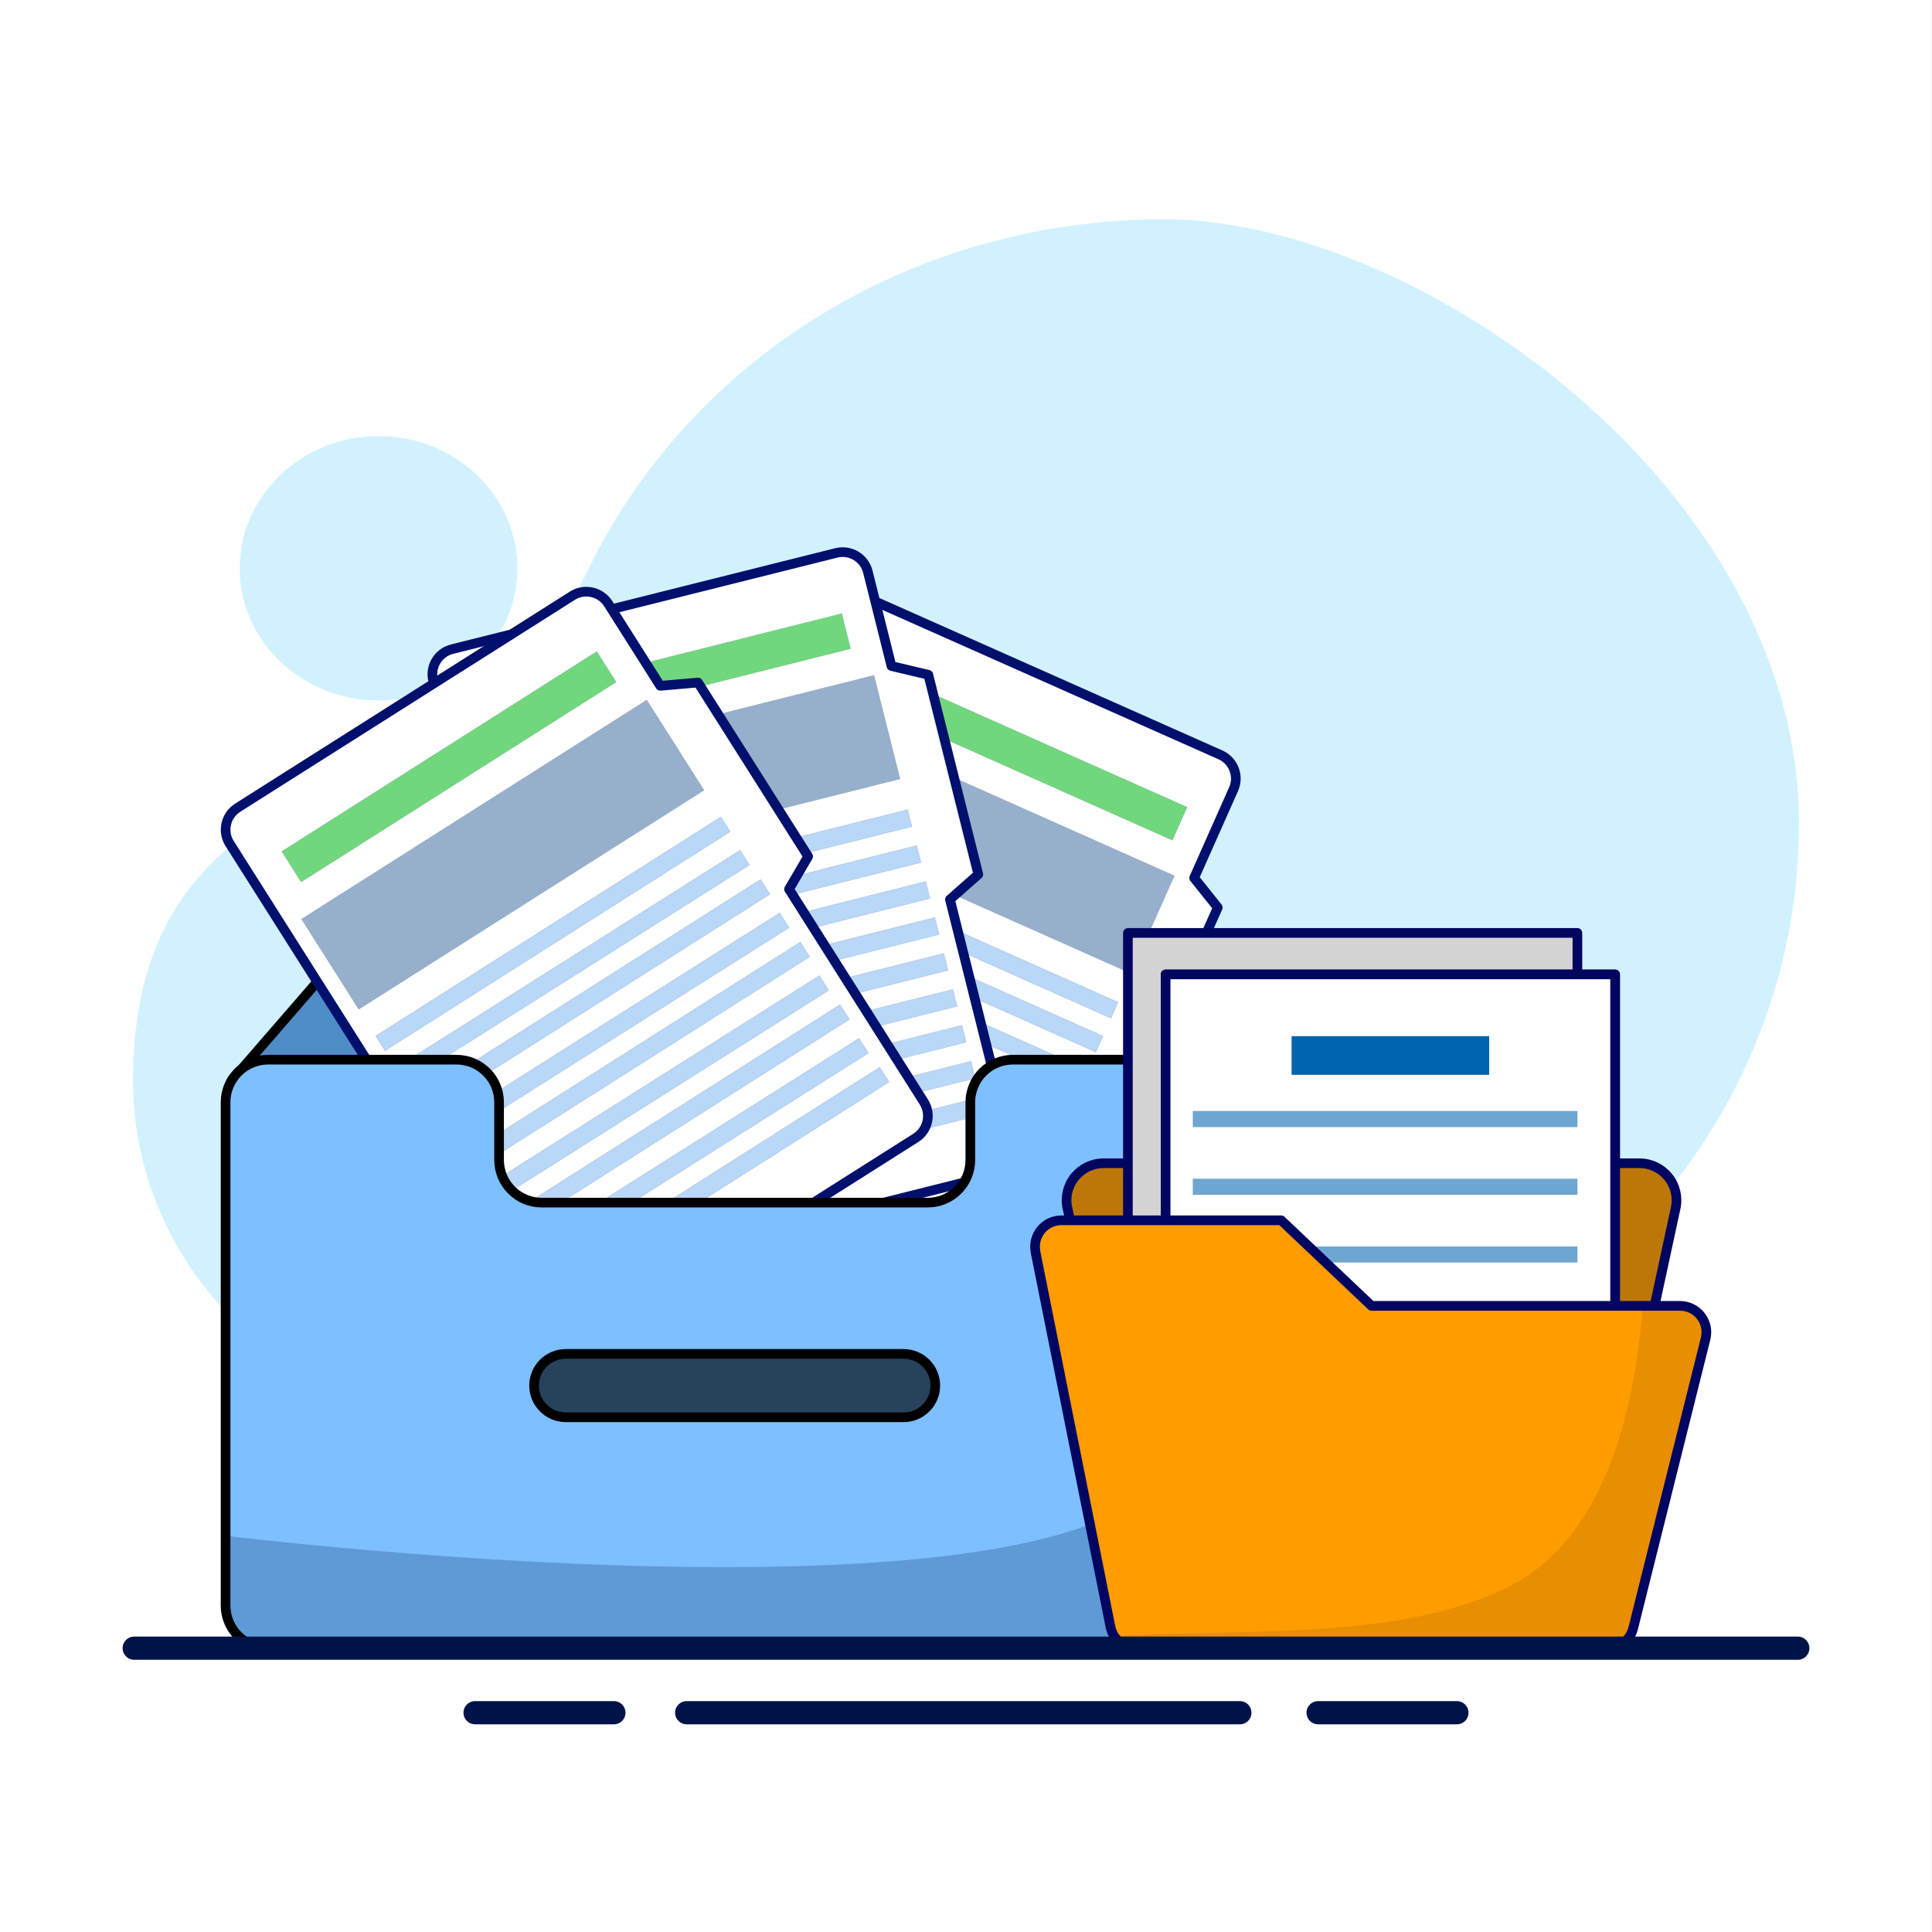 <?xml version="1.0" encoding="UTF-8"?>
<svg xmlns="http://www.w3.org/2000/svg" xmlns:xlink="http://www.w3.org/1999/xlink" version="1.1" viewBox="0 0 5000 5000">
  <rect x="0" y="0" width="5000" height="5000" fill="#333333" stroke="none"/>
  <defs>
    <style>
      .cls-1, .cls-2, .cls-3, .cls-4, .cls-5, .cls-6, .cls-7 {
        fill: none;
      }

      .cls-2, .cls-3, .cls-4, .cls-6, .cls-7 {
        stroke-linecap: round;
        stroke-linejoin: round;
      }

      .cls-2, .cls-3, .cls-6 {
        stroke-width: 25px;
      }

      .cls-2, .cls-4 {
        stroke: #01106d;
      }

      .cls-8 {
        fill: #6ea6d1;
      }

      .cls-9, .cls-10, .cls-11, .cls-12, .cls-13, .cls-14, .cls-15, .cls-16, .cls-17, .cls-18 {
        fill-rule: evenodd;
      }

      .cls-9, .cls-19 {
        fill: #fff;
      }

      .cls-3 {
        stroke: #000;
      }

      .cls-10 {
        fill: #27425b;
      }

      .cls-11 {
        fill: #d3d3d3;
      }

      .cls-20 {
        fill: #71d77c;
      }

      .cls-12 {
        fill: #4f8dc8;
      }

      .cls-13 {
        fill: #e88e00;
      }

      .cls-14 {
        fill: #bd7708;
      }

      .cls-15 {
        fill: #d2f1ff;
      }

      .cls-4 {
        stroke-width: .2px;
      }

      .cls-21 {
        clip-path: url(#clippath-1);
      }

      .cls-22 {
        clip-path: url(#clippath-3);
      }

      .cls-23 {
        clip-path: url(#clippath-2);
      }

      .cls-24 {
        fill: #0063b0;
      }

      .cls-5 {
        clip-rule: evenodd;
      }

      .cls-6 {
        stroke: #000560;
      }

      .cls-25 {
        fill: #b9d7f7;
      }

      .cls-16 {
        fill: #ff9c00;
      }

      .cls-7 {
        stroke: #001349;
        stroke-width: 60px;
      }

      .cls-26 {
        fill: #96b0cc;
      }

      .cls-17 {
        fill: #7dbfff;
      }

      .cls-27 {
        clip-path: url(#clippath);
      }

      .cls-18 {
        fill: #5e9ad5;
      }
    </style>
    <clipPath id="clippath">
      <path class="cls-5" d="M2511.2,2852.7c0-29.2,11.6-57.3,32.3-78,20.7-20.7,48.7-32.3,78-32.3h487.2c60.9,0,110.3,49.4,110.3,110.3v1302.5c0,60.9-49.4,110.3-110.3,110.3H694.1c-60.9,0-110.3-49.4-110.3-110.3v-1302.5c0-60.9,49.4-110.3,110.3-110.3h487.2c29.2,0,57.3,11.6,78,32.3,20.7,20.7,32.3,48.7,32.3,78v149.4c0,29.2,11.6,57.3,32.3,78s48.7,32.3,78,32.3h999c29.2,0,57.3-11.6,78-32.3,20.7-20.7,32.3-48.7,32.3-78v-149.4"/>
    </clipPath>
    <clipPath id="clippath-1">
      <rect class="cls-1" x="0" y="0" width="5000" height="5000"/>
    </clipPath>
    <clipPath id="clippath-2">
      <path class="cls-5" d="M2680,3239.7c-4-20,1.2-40.8,14.1-56.6,13-15.8,32.3-25,52.7-25h568.9l233.8,221.5h798.5c21,0,40.8,9.7,53.8,26.2,12.9,16.6,17.5,38.1,12.4,58.5-45.3,181.4-150.6,602.6-187.4,749.5-7.6,30.4-34.9,51.7-66.2,51.7h-1219.6c-32.5,0-60.5-22.9-66.9-54.8-36.1-180.4-151.3-756.4-194.2-970.9"/>
    </clipPath>
    <clipPath id="clippath-3">
      <rect class="cls-1" x="0" y="0" width="5000" height="5000"/>
    </clipPath>
  </defs>
  <!-- Generator: Adobe Illustrator 28.7.10, SVG Export Plug-In . SVG Version: 1.2.0 Build 236)  -->
  <g>
    <g id="Laag_1">
      <rect class="cls-19" x="0" width="4999.9" height="5000"/>
      <path class="cls-15" d="M2451.7,3602.1c-256.8-88.7-539.5-81.1-790.6,21.2-114.1,46.6-239.8,72.4-371.8,72.4-521.6,0-945.1-403.1-945.1-899.5s276.4-671.6,627.5-815.1c244.2-99.6,441-281.7,552.6-511.1,260.2-534,827.9-902.4,1488.2-902.4s1643.3,700.8,1643.3,1564.1-736.3,1564.1-1643.3,1564.1-385.7-33-560.8-93.6M979.7,1128.6c198.3,0,359.4,153.3,359.4,342.1s-161,342.1-359.4,342.1-359.4-153.3-359.4-342.1,161-342.1,359.4-342.1Z"/>
      <polygon class="cls-12" points="3198.3 2788.5 2568.1 3260.9 1268.5 3503.9 598.2 2798.2 1242.6 2054.7 2560.1 2054.7 3198.3 2788.5"/>
      <polygon class="cls-3" points="3198.3 2788.5 2568.1 3260.9 1268.5 3503.9 598.2 2798.2 1242.6 2054.7 2560.1 2054.7 3198.3 2788.5"/>
      <path class="cls-9" d="M2837.4,2841.3l-264.8,595.7c-15.1,34-54.9,49.3-88.8,34.2l-936.9-416.4c-34-15.1-49.3-54.9-34.2-88.8l619.9-1394.7c15.1-34,54.9-49.3,88.8-34.2l936.9,416.4c34,15.1,49.3,54.9,34.2,88.8l-102.1,229.8,61.2,76.6-216.3,486.8-97.8,5.8Z"/>
      <path class="cls-2" d="M2837.4,2841.3l-264.8,595.7c-15.1,34-54.9,49.3-88.8,34.2l-936.9-416.4c-34-15.1-49.3-54.9-34.2-88.8l619.9-1394.7c15.1-34,54.9-49.3,88.8-34.2l936.9,416.4c34,15.1,49.3,54.9,34.2,88.8l-102.1,229.8,61.2,76.6-216.3,486.8-97.8,5.8Z"/>
      <rect class="cls-20" x="2564.1" y="1450.7" width="93.8" height="965.7" transform="translate(-216.3 3534.2) rotate(-66)"/>
      <rect class="cls-4" x="2564.1" y="1450.7" width="93.8" height="965.7" transform="translate(-216.3 3534.2) rotate(-66)"/>
      <rect class="cls-26" x="2360.3" y="1646.4" width="276.6" height="1058.4" transform="translate(-504.2 3575.3) rotate(-66)"/>
      <rect class="cls-4" x="2360.3" y="1646.4" width="276.6" height="1058.4" transform="translate(-504.2 3575.3) rotate(-66)"/>
      <rect class="cls-25" x="2377.5" y="1868" width="45.4" height="1058.4" transform="translate(-765.3 3616.9) rotate(-66)"/>
      <rect class="cls-4" x="2377.5" y="1868" width="45.4" height="1058.4" transform="translate(-765.3 3616.9) rotate(-66)"/>
      <rect class="cls-25" x="2338.5" y="1955.7" width="45.4" height="1058.4" transform="translate(-868.6 3633.3) rotate(-66)"/>
      <rect class="cls-4" x="2338.5" y="1955.7" width="45.4" height="1058.4" transform="translate(-868.6 3633.3) rotate(-66)"/>
      <rect class="cls-25" x="2299.5" y="2043.4" width="45.4" height="1058.4" transform="translate(-971.8 3649.9) rotate(-66)"/>
      <rect class="cls-4" x="2299.5" y="2043.4" width="45.4" height="1058.4" transform="translate(-971.8 3649.9) rotate(-66)"/>
      <rect class="cls-25" x="2260.5" y="2131.1" width="45.4" height="1058.4" transform="translate(-1075.1 3666.3) rotate(-66)"/>
      <rect class="cls-4" x="2260.5" y="2131.1" width="45.4" height="1058.4" transform="translate(-1075.1 3666.3) rotate(-66)"/>
      <rect class="cls-25" x="2221.6" y="2218.8" width="45.4" height="1058.4" transform="translate(-1178.4 3682.8) rotate(-66)"/>
      <rect class="cls-4" x="2221.6" y="2218.8" width="45.4" height="1058.4" transform="translate(-1178.4 3682.8) rotate(-66)"/>
      <rect class="cls-25" x="2182.6" y="2306.5" width="45.4" height="1058.4" transform="translate(-1281.7 3699.2) rotate(-66)"/>
      <rect class="cls-4" x="2182.6" y="2306.5" width="45.4" height="1058.4" transform="translate(-1281.7 3699.2) rotate(-66)"/>
      <rect class="cls-25" x="2143.6" y="2394.2" width="45.4" height="1058.4" transform="translate(-1385 3715.7) rotate(-66)"/>
      <rect class="cls-4" x="2143.6" y="2394.2" width="45.4" height="1058.4" transform="translate(-1385 3715.7) rotate(-66)"/>
      <rect class="cls-25" x="2104.6" y="2481.9" width="45.4" height="1058.4" transform="translate(-1488.3 3732.1) rotate(-66)"/>
      <rect class="cls-4" x="2104.6" y="2481.9" width="45.4" height="1058.4" transform="translate(-1488.3 3732.1) rotate(-66)"/>
      <rect class="cls-25" x="2065.7" y="2569.6" width="45.4" height="1058.4" transform="translate(-1591.5 3748.6) rotate(-66)"/>
      <rect class="cls-4" x="2065.7" y="2569.6" width="45.4" height="1058.4" transform="translate(-1591.5 3748.6) rotate(-66)"/>
      <path class="cls-9" d="M2458.5,2327.9l158.4,632.4c9,36.1-12.9,72.6-48.9,81.6l-994.5,249.1c-36.1,9-72.6-12.9-81.6-48.9l-370.9-1480.5c-9-36.1,12.9-72.6,48.9-81.6l994.5-249.1c36.1-9,72.6,12.9,81.6,48.9l61.1,243.9,95.4,22.6,129.4,516.7-73.5,64.9Z"/>
      <path class="cls-2" d="M2458.5,2327.9l158.4,632.4c9,36.1-12.9,72.6-48.9,81.6l-994.5,249.1c-36.1,9-72.6-12.9-81.6-48.9l-370.9-1480.5c-9-36.1,12.9-72.6,48.9-81.6l994.5-249.1c36.1-9,72.6,12.9,81.6,48.9l61.1,243.9,95.4,22.6,129.4,516.7-73.5,64.9Z"/>
      <rect class="cls-20" x="1238" y="1705.4" width="965.7" height="93.8" transform="translate(-374.2 470.7) rotate(-14.1)"/>
      <rect class="cls-4" x="1238" y="1705.4" width="965.7" height="93.8" transform="translate(-374.2 470.7) rotate(-14.1)"/>
      <rect class="cls-26" x="1252.3" y="1873.8" width="1058.4" height="276.6" transform="translate(-435.6 493.2) rotate(-14.1)"/>
      <rect class="cls-4" x="1252.3" y="1873.8" width="1058.4" height="276.6" transform="translate(-435.6 493.2) rotate(-14.1)"/>
      <rect class="cls-25" x="1311.2" y="2224.8" width="1058.4" height="45.4" transform="translate(-491 514.6) rotate(-14.1)"/>
      <rect class="cls-4" x="1311.2" y="2224.8" width="1058.4" height="45.4" transform="translate(-491 514.6) rotate(-14.1)"/>
      <rect class="cls-25" x="1334.6" y="2317.9" width="1058.4" height="45.4" transform="translate(-512.9 523) rotate(-14.1)"/>
      <rect class="cls-4" x="1334.6" y="2317.9" width="1058.4" height="45.4" transform="translate(-512.9 523) rotate(-14.1)"/>
      <rect class="cls-25" x="1357.9" y="2411" width="1058.4" height="45.4" transform="translate(-534.8 531.5) rotate(-14.1)"/>
      <rect class="cls-4" x="1357.9" y="2411" width="1058.4" height="45.4" transform="translate(-534.8 531.5) rotate(-14.1)"/>
      <rect class="cls-25" x="1381.2" y="2504.1" width="1058.4" height="45.4" transform="translate(-556.7 540) rotate(-14.1)"/>
      <rect class="cls-4" x="1381.2" y="2504.1" width="1058.4" height="45.4" transform="translate(-556.7 540) rotate(-14.1)"/>
      <rect class="cls-25" x="1404.5" y="2597.1" width="1058.4" height="45.4" transform="translate(-578.7 548.4) rotate(-14.1)"/>
      <rect class="cls-4" x="1404.5" y="2597.1" width="1058.4" height="45.4" transform="translate(-578.7 548.4) rotate(-14.1)"/>
      <rect class="cls-25" x="1427.8" y="2690.2" width="1058.4" height="45.4" transform="translate(-600.6 556.9) rotate(-14.1)"/>
      <rect class="cls-4" x="1427.8" y="2690.2" width="1058.4" height="45.4" transform="translate(-600.6 556.9) rotate(-14.1)"/>
      <rect class="cls-25" x="1451.2" y="2783.3" width="1058.4" height="45.4" transform="translate(-622.5 565.3) rotate(-14.1)"/>
      <rect class="cls-4" x="1451.2" y="2783.3" width="1058.4" height="45.4" transform="translate(-622.5 565.3) rotate(-14.1)"/>
      <rect class="cls-25" x="1474.5" y="2876.4" width="1058.4" height="45.4" transform="translate(-644.4 573.7) rotate(-14.1)"/>
      <rect class="cls-4" x="1474.5" y="2876.4" width="1058.4" height="45.4" transform="translate(-644.4 573.7) rotate(-14.1)"/>
      <rect class="cls-25" x="1497.8" y="2969.5" width="1058.4" height="45.4" transform="translate(-666.4 582.3) rotate(-14.1)"/>
      <rect class="cls-4" x="1497.8" y="2969.5" width="1058.4" height="45.4" transform="translate(-666.4 582.3) rotate(-14.1)"/>
      <path class="cls-9" d="M2042,2301.2l348.9,550.7c19.9,31.4,10.6,73-20.8,92.9l-866.1,548.6c-31.4,19.9-73,10.6-92.9-20.8l-816.7-1289.4c-19.9-31.4-10.6-73,20.8-92.9l866.1-548.6c31.4-19.9,73-10.6,92.9,20.8l134.6,212.4,97.7-8.5,285,450-49.4,84.7Z"/>
      <path class="cls-2" d="M2042,2301.2l348.9,550.7c19.9,31.4,10.6,73-20.8,92.9l-866.1,548.6c-31.4,19.9-73,10.6-92.9-20.8l-816.7-1289.4c-19.9-31.4-10.6-73,20.8-92.9l866.1-548.6c31.4-19.9,73-10.6,92.9,20.8l134.6,212.4,97.7-8.5,285,450-49.4,84.7Z"/>
      <rect class="cls-20" x="678.2" y="1939.2" width="965.7" height="93.8" transform="translate(-882.6 929.5) rotate(-32.4)"/>
      <rect class="cls-4" x="678.2" y="1939.2" width="965.7" height="93.8" transform="translate(-882.6 929.5) rotate(-32.4)"/>
      <rect class="cls-26" x="770.9" y="2075.5" width="1058.4" height="276.6" transform="translate(-982.8 1039.3) rotate(-32.4)"/>
      <rect class="cls-4" x="770.9" y="2075.5" width="1058.4" height="276.6" transform="translate(-982.8 1039.3) rotate(-32.4)"/>
      <rect class="cls-25" x="900.7" y="2396.1" width="1058.4" height="45.4" transform="translate(-1072.3 1140.6) rotate(-32.4)"/>
      <rect class="cls-4" x="900.7" y="2396.1" width="1058.4" height="45.4" transform="translate(-1072.3 1140.6) rotate(-32.4)"/>
      <rect class="cls-25" x="952.1" y="2477.2" width="1058.4" height="45.4" transform="translate(-1107.7 1180.6) rotate(-32.3)"/>
      <rect class="cls-4" x="952.1" y="2477.2" width="1058.4" height="45.4" transform="translate(-1107.7 1180.6) rotate(-32.3)"/>
      <rect class="cls-25" x="1003.4" y="2558.2" width="1058.4" height="45.4" transform="translate(-1143.2 1220.7) rotate(-32.4)"/>
      <rect class="cls-4" x="1003.4" y="2558.2" width="1058.4" height="45.4" transform="translate(-1143.2 1220.7) rotate(-32.4)"/>
      <rect class="cls-25" x="1054.8" y="2639.3" width="1058.4" height="45.4" transform="translate(-1178.5 1260.7) rotate(-32.3)"/>
      <rect class="cls-4" x="1054.8" y="2639.3" width="1058.4" height="45.4" transform="translate(-1178.5 1260.7) rotate(-32.3)"/>
      <rect class="cls-25" x="1106.1" y="2720.4" width="1058.4" height="45.4" transform="translate(-1214 1300.8) rotate(-32.4)"/>
      <rect class="cls-4" x="1106.1" y="2720.4" width="1058.4" height="45.4" transform="translate(-1214 1300.8) rotate(-32.4)"/>
      <rect class="cls-25" x="1157.5" y="2801.4" width="1058.4" height="45.4" transform="translate(-1249.4 1340.8) rotate(-32.3)"/>
      <rect class="cls-4" x="1157.5" y="2801.4" width="1058.4" height="45.4" transform="translate(-1249.4 1340.8) rotate(-32.3)"/>
      <rect class="cls-25" x="1208.8" y="2882.5" width="1058.4" height="45.4" transform="translate(-1284.8 1381) rotate(-32.4)"/>
      <rect class="cls-4" x="1208.8" y="2882.5" width="1058.4" height="45.4" transform="translate(-1284.8 1381) rotate(-32.4)"/>
      <rect class="cls-25" x="1260.2" y="2963.6" width="1058.4" height="45.4" transform="translate(-1320.2 1421) rotate(-32.3)"/>
      <rect class="cls-4" x="1260.2" y="2963.6" width="1058.4" height="45.4" transform="translate(-1320.2 1421) rotate(-32.3)"/>
      <rect class="cls-25" x="1311.5" y="3044.6" width="1058.4" height="45.4" transform="translate(-1355.6 1461.1) rotate(-32.4)"/>
      <rect class="cls-4" x="1311.5" y="3044.6" width="1058.4" height="45.4" transform="translate(-1355.6 1461.1) rotate(-32.4)"/>
      <path class="cls-17" d="M2511.2,2852.7c0-29.2,11.6-57.3,32.3-78,20.7-20.7,48.7-32.3,78-32.3h487.2c60.9,0,110.3,49.4,110.3,110.3v1302.5c0,60.9-49.4,110.3-110.3,110.3H694.1c-60.9,0-110.3-49.4-110.3-110.3v-1302.5c0-60.9,49.4-110.3,110.3-110.3h487.2c29.2,0,57.3,11.6,78,32.3,20.7,20.7,32.3,48.7,32.3,78v149.4c0,29.2,11.6,57.3,32.3,78s48.7,32.3,78,32.3h999c29.2,0,57.3-11.6,78-32.3,20.7-20.7,32.3-48.7,32.3-78v-149.4"/>
      <g class="cls-27">
        <g class="cls-21">
          <path class="cls-18" d="M3026.5,2525.7c15,93.2,7.5,419.1,21.1,1179.8,10.3,574.8-2463.8,269-2463.8,269,0,0-2.3,378.6,16.9,394.6,311.2,260.4,2727.6,626.8,3008.1-262.4,90.5-286.8-11.8-772.4-25.6-838"/>
        </g>
      </g>
      <path class="cls-3" d="M2511.2,2852.7c0-29.2,11.6-57.3,32.3-78,20.7-20.7,48.7-32.3,78-32.3h487.2c60.9,0,110.3,49.4,110.3,110.3v1302.5c0,60.9-49.4,110.3-110.3,110.3H694.1c-60.9,0-110.3-49.4-110.3-110.3v-1302.5c0-60.9,49.4-110.3,110.3-110.3h487.2c29.2,0,57.3,11.6,78,32.3,20.7,20.7,32.3,48.7,32.3,78v149.4c0,29.2,11.6,57.3,32.3,78s48.7,32.3,78,32.3h999c29.2,0,57.3-11.6,78-32.3,20.7-20.7,32.3-48.7,32.3-78v-149.4Z"/>
      <path class="cls-10" d="M2338.5,3503.9c45.3,0,82,36.7,82,82s-36.7,82-82,82h-874.3c-45.3,0-82-36.7-82-82s36.7-82,82-82h874.3"/>
      <path class="cls-3" d="M2338.5,3503.9c45.3,0,82,36.7,82,82s-36.7,82-82,82h-874.3c-45.3,0-82-36.7-82-82s36.7-82,82-82h874.3Z"/>
      <path class="cls-14" d="M2762.4,3126.3c-6.1-28.2.9-57.7,19.1-80.2,18.2-22.5,45.5-35.6,74.4-35.6h1387.2c28.9,0,56.2,13.1,74.4,35.6,18.2,22.5,25.2,52,19.1,80.2-67,310.6-245.7,1139.2-245.7,1139.2h-1082.7s-178.7-828.5-245.7-1139.2Z"/>
      <path class="cls-6" d="M2762.4,3126.3c-6.1-28.2.9-57.7,19.1-80.2,18.2-22.5,45.5-35.6,74.4-35.6h1387.2c28.9,0,56.2,13.1,74.4,35.6,18.2,22.5,25.2,52,19.1,80.2-67,310.6-245.7,1139.2-245.7,1139.2h-1082.7s-178.7-828.5-245.7-1139.2Z"/>
      <path class="cls-11" d="M4082.3,2414.4,2919,2414.4h1163.3v1355.5h-1163.3v-1355.5Z"/>
      <path class="cls-6" d="M4082.3,2414.4,2919,2414.4h1163.3v1355.5h-1163.3v-1355.5Z"/>
      <path class="cls-9" d="M4179.9,2521.8,3016.6,2521.8h1163.3v1355.5h-1163.3v-1355.5Z"/>
      <path class="cls-6" d="M4179.9,2521.8,3016.6,2521.8h1163.3v1355.5h-1163.3v-1355.5Z"/>
      <rect class="cls-19" x="3016.6" y="2521.8" width="1163.3" height="1355.5"/>
      <rect class="cls-24" x="3342.6" y="2681.6" width="511.4" height="100"/>
      <rect class="cls-8" x="3086.9" y="2875.3" width="995.5" height="41.6"/>
      <rect class="cls-8" x="3086.9" y="3050.6" width="995.5" height="41.6"/>
      <rect class="cls-8" x="3086.9" y="3225.8" width="995.5" height="41.6"/>
      <rect class="cls-6" x="3016.6" y="2521.8" width="1163.3" height="1355.5"/>
      <path class="cls-6" d="M4179.9,2521.8"/>
      <path class="cls-16" d="M2680,3239.7c-4-20,1.2-40.8,14.1-56.6,13-15.8,32.3-25,52.7-25h568.9l233.8,221.5h798.5c21,0,40.8,9.7,53.7,26.2,12.9,16.6,17.5,38.1,12.4,58.5-45.3,181.4-150.6,602.6-187.4,749.5-7.6,30.4-34.9,51.7-66.2,51.7h-1219.6c-32.5,0-60.5-22.9-66.9-54.8-36.1-180.4-151.3-756.4-194.2-970.9"/>
      <g class="cls-23">
        <g class="cls-22">
          <path class="cls-13" d="M4259.6,3272.1c-11.6,124.5-15.9,667-359.3,836.6-298.2,147.3-751.5,101.2-1047.6,128.9,8.6,9.8,97.2,265.4,778.7,282.7,639.6,16.2,879.1-179.1,1013-534.5,211.5-561.4-124.5-656-183.1-695.5"/>
        </g>
      </g>
      <path class="cls-6" d="M2680,3239.7c-4-20,1.2-40.8,14.1-56.6,13-15.8,32.3-25,52.7-25h568.9l233.8,221.5h798.5c21,0,40.8,9.7,53.7,26.2,12.9,16.6,17.5,38.1,12.4,58.5-45.3,181.4-150.6,602.6-187.4,749.5-7.6,30.4-34.9,51.7-66.2,51.7h-1219.6c-32.5,0-60.5-22.9-66.9-54.8-36.1-180.4-151.3-756.4-194.2-970.9Z"/>
      <line class="cls-7" x1="347.3" y1="4265.5" x2="4652.7" y2="4265.5"/>
      <line class="cls-7" x1="1777.1" y1="4432.5" x2="3208.8" y2="4432.5"/>
      <line class="cls-7" x1="1588.8" y1="4432.5" x2="1229.5" y2="4432.5"/>
      <line class="cls-7" x1="3770.5" y1="4432.5" x2="3411.2" y2="4432.5"/>
    </g>
  </g>
</svg>